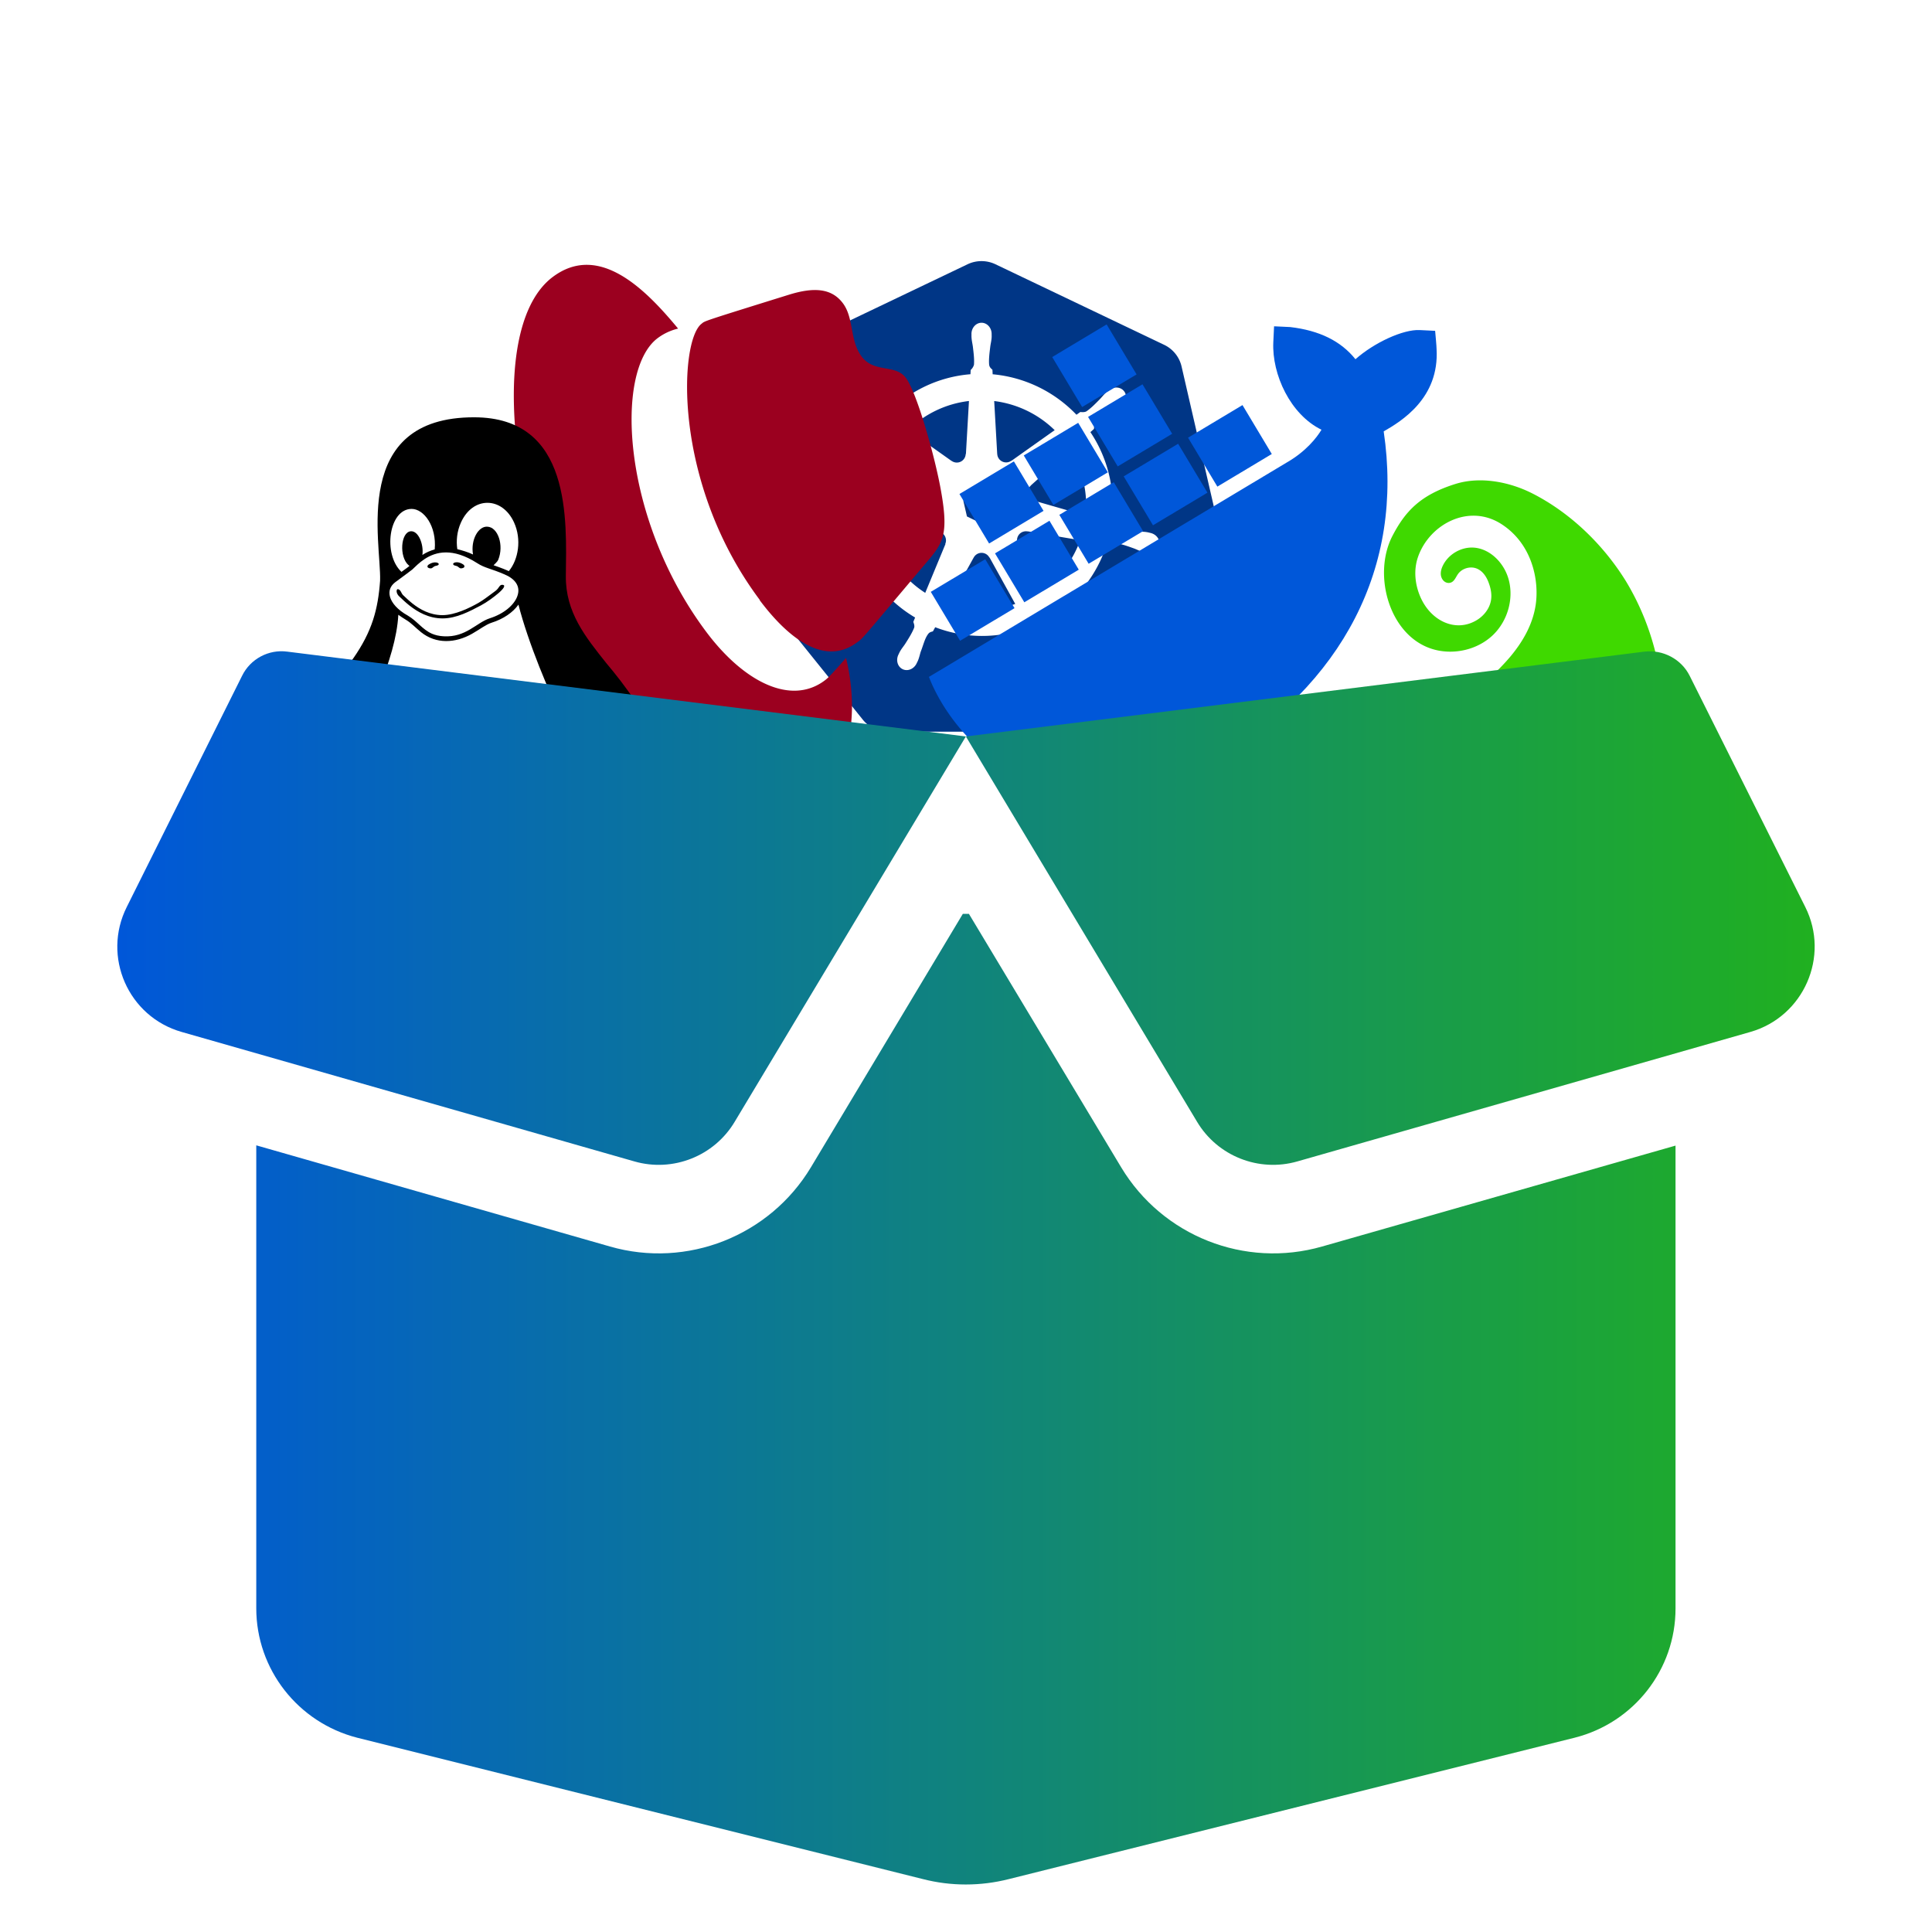 <?xml version="1.0" encoding="UTF-8" standalone="no"?>
<!-- Created with Inkscape (http://www.inkscape.org/) -->

<svg
   width="512"
   height="512"
   viewBox="0 0 135.467 135.467"
   version="1.1"
   id="svg1"
   inkscape:version="1.4 (1:1.4+202410161351+e7c3feb100)"
   sodipodi:docname="whatsinthebox.svg"
   xml:space="preserve"
   inkscape:export-filename="whatsinthebox.png"
   inkscape:export-xdpi="96"
   inkscape:export-ydpi="96"
   xmlns:inkscape="http://www.inkscape.org/namespaces/inkscape"
   xmlns:sodipodi="http://sodipodi.sourceforge.net/DTD/sodipodi-0.dtd"
   xmlns:xlink="http://www.w3.org/1999/xlink"
   xmlns="http://www.w3.org/2000/svg"
   xmlns:svg="http://www.w3.org/2000/svg"><sodipodi:namedview
     id="namedview1"
     pagecolor="#ffffff"
     bordercolor="#666666"
     borderopacity="1.0"
     inkscape:showpageshadow="2"
     inkscape:pageopacity="0.0"
     inkscape:pagecheckerboard="0"
     inkscape:deskcolor="#d1d1d1"
     inkscape:document-units="px"
     inkscape:zoom="0.8676908"
     inkscape:cx="223.00571"
     inkscape:cy="287.54483"
     inkscape:window-width="1770"
     inkscape:window-height="1172"
     inkscape:window-x="150"
     inkscape:window-y="28"
     inkscape:window-maximized="0"
     inkscape:current-layer="layer1" /><defs
     id="defs1"><linearGradient
       id="linearGradient2"
       inkscape:collect="always"><stop
         style="stop-color:#0057d9;stop-opacity:1;"
         offset="0"
         id="stop2" /><stop
         style="stop-color:#20b020;stop-opacity:1;"
         offset="1"
         id="stop3" /></linearGradient><linearGradient
       inkscape:collect="always"
       xlink:href="#linearGradient2"
       id="linearGradient3"
       x1="8.225"
       y1="88.9"
       x2="127.242"
       y2="88.9"
       gradientUnits="userSpaceOnUse" /></defs><g
     inkscape:label="Layer 1"
     inkscape:groupmode="layer"
     id="layer1"><path
       d="m 66.28,38.137 0.011,0.014 -1.416,3.419 a 7.327,7.327 0 0 1 -2.94,-3.68 l 3.653,-0.619 0.005,0.007 a 0.623,0.623 0 0 1 0.686,0.859 z m -1.18,-3.017 a 0.623,0.623 0 0 0 0.245,-1.071 l 0.003,-0.016 -2.779,-2.485 a 7.287,7.287 0 0 0 -1.034,4.612 l 3.562,-1.027 z m 1.622,-2.806 a 0.623,0.623 0 0 0 0.99,-0.478 l 0.016,-0.007 0.213,-3.712 a 7.289,7.289 0 0 0 -4.265,2.043 l 3.042,2.158 0.005,-0.003 z m 1.077,3.897 1.024,0.495 1.023,-0.492 0.255,-1.105 -0.708,-0.883 h -1.139 l -0.708,0.883 0.254,1.104 z m 2.125,-4.385 a 0.623,0.623 0 0 0 0.992,0.476 l 0.011,0.004 3.024,-2.144 A 7.351,7.351 0 0 0 69.711,28.12 l 0.21,3.705 z m 15.41,8.459 -8.18,10.175 a 2.267,2.267 0 0 1 -1.768,0.842 l -13.122,0.004 A 2.267,2.267 0 0 1 60.498,50.462 L 52.313,40.288 a 2.243,2.243 0 0 1 -0.435,-1.899 l 2.919,-12.689 c 0.153,-0.666 0.602,-1.224 1.223,-1.52 l 11.82,-5.649 a 2.276,2.276 0 0 1 1.962,0 l 11.824,5.646 c 0.621,0.296 1.07,0.856 1.223,1.52 l 2.922,12.689 c 0.153,0.666 -0.005,1.365 -0.436,1.899 z m -4.66,-2.915 c -0.059,-0.014 -0.146,-0.037 -0.206,-0.048 -0.246,-0.047 -0.446,-0.035 -0.679,-0.054 -0.496,-0.052 -0.904,-0.095 -1.268,-0.21 -0.149,-0.057 -0.255,-0.234 -0.306,-0.306 l -0.285,-0.084 A 9.139,9.139 0 0 0 77.782,33.365 9.16,9.16 0 0 0 76.456,30.3 c 0.074,-0.067 0.213,-0.188 0.251,-0.225 0.011,-0.128 0.002,-0.259 0.133,-0.4 0.279,-0.262 0.629,-0.479 1.053,-0.74 0.201,-0.119 0.387,-0.194 0.588,-0.343 0.043,-0.034 0.108,-0.088 0.156,-0.126 0.34,-0.271 0.418,-0.737 0.174,-1.043 -0.244,-0.306 -0.717,-0.334 -1.056,-0.064 -0.048,0.038 -0.114,0.088 -0.157,0.125 -0.19,0.164 -0.307,0.326 -0.468,0.496 -0.349,0.354 -0.638,0.649 -0.954,0.863 -0.138,0.079 -0.338,0.052 -0.429,0.047 l -0.269,0.191 a 9.274,9.274 0 0 0 -5.875,-2.838 l -0.016,-0.316 c -0.092,-0.088 -0.202,-0.163 -0.231,-0.354 -0.032,-0.38 0.021,-0.789 0.081,-1.282 0.032,-0.231 0.086,-0.422 0.096,-0.673 0.002,-0.057 -0.002,-0.14 -0.002,-0.201 0,-0.434 -0.318,-0.786 -0.708,-0.786 -0.39,0 -0.707,0.353 -0.707,0.786 l 0.002,0.02 c 0,0.058 -0.003,0.13 0,0.181 0.011,0.251 0.062,0.442 0.095,0.673 0.059,0.493 0.11,0.903 0.079,1.284 a 0.772,0.772 0 0 1 -0.23,0.366 l -0.016,0.299 a 9.102,9.102 0 0 0 -5.903,2.838 11.864,11.864 0 0 1 -0.255,-0.181 c -0.127,0.017 -0.255,0.057 -0.421,-0.041 -0.316,-0.213 -0.605,-0.507 -0.954,-0.862 -0.16,-0.17 -0.276,-0.332 -0.466,-0.495 -0.043,-0.037 -0.109,-0.088 -0.157,-0.125 a 0.842,0.842 0 0 0 -0.493,-0.187 0.682,0.682 0 0 0 -0.564,0.249 c -0.244,0.306 -0.166,0.774 0.174,1.044 l 0.011,0.007 0.147,0.118 c 0.201,0.149 0.386,0.225 0.587,0.343 0.424,0.262 0.774,0.479 1.053,0.74 0.108,0.116 0.127,0.32 0.142,0.408 l 0.227,0.203 a 9.156,9.156 0 0 0 -1.445,6.385 l -0.295,0.085 c -0.078,0.102 -0.189,0.261 -0.305,0.308 -0.364,0.115 -0.774,0.156 -1.268,0.208 -0.232,0.02 -0.432,0.009 -0.68,0.055 -0.054,0.01 -0.127,0.028 -0.189,0.042 l -0.005,0.003 -0.011,0.003 c -0.418,0.101 -0.686,0.485 -0.599,0.861 0.086,0.378 0.494,0.608 0.914,0.517 l 0.011,-0.001 0.016,-0.004 0.183,-0.041 c 0.241,-0.065 0.417,-0.16 0.635,-0.244 0.468,-0.167 0.856,-0.307 1.233,-0.363 0.159,-0.013 0.326,0.098 0.408,0.143 l 0.307,-0.052 a 9.21,9.21 0 0 0 4.081,5.095 l -0.127,0.309 c 0.048,0.119 0.098,0.282 0.062,0.4 -0.138,0.357 -0.373,0.733 -0.64,1.152 -0.129,0.193 -0.262,0.343 -0.38,0.565 -0.027,0.052 -0.064,0.135 -0.091,0.19 -0.182,0.39 -0.048,0.837 0.302,1.006 0.351,0.17 0.788,-0.01 0.978,-0.4 v -0.003 c 0.027,-0.055 0.065,-0.128 0.088,-0.18 0.099,-0.23 0.133,-0.426 0.204,-0.649 0.187,-0.47 0.29,-0.964 0.548,-1.271 0.071,-0.085 0.184,-0.116 0.305,-0.149 l 0.16,-0.29 a 9.143,9.143 0 0 0 6.531,0.017 l 0.15,0.272 c 0.122,0.04 0.255,0.059 0.363,0.22 0.193,0.329 0.325,0.718 0.485,1.19 0.071,0.221 0.105,0.418 0.206,0.648 0.021,0.052 0.061,0.128 0.088,0.183 0.189,0.391 0.626,0.57 0.978,0.4 0.35,-0.167 0.483,-0.616 0.302,-1.006 -0.027,-0.055 -0.064,-0.136 -0.092,-0.19 -0.118,-0.221 -0.251,-0.37 -0.38,-0.564 -0.269,-0.419 -0.49,-0.767 -0.628,-1.124 -0.057,-0.184 0.011,-0.298 0.054,-0.417 -0.027,-0.031 -0.084,-0.204 -0.118,-0.286 a 9.209,9.209 0 0 0 4.081,-5.132 c 0.091,0.014 0.25,0.042 0.302,0.054 0.106,-0.071 0.204,-0.162 0.397,-0.147 0.377,0.055 0.765,0.196 1.233,0.363 0.218,0.085 0.393,0.181 0.635,0.245 0.054,0.014 0.125,0.027 0.184,0.04 l 0.011,0.004 0.011,0.001 c 0.421,0.091 0.828,-0.139 0.914,-0.517 0.085,-0.377 -0.182,-0.761 -0.599,-0.861 z m -5.615,-5.821 -2.763,2.474 v 0.007 a 0.623,0.623 0 0 0 0.245,1.073 l 0.004,0.014 3.579,1.032 A 7.367,7.367 0 0 0 75.972,33.777 7.379,7.379 0 0 0 75.06,31.548 Z m -5.686,7.545 a 0.619,0.619 0 0 0 -0.572,-0.329 0.623,0.623 0 0 0 -0.527,0.33 h -0.003 l -1.797,3.248 a 7.317,7.317 0 0 0 4.713,0.004 l -1.799,-3.253 z m 2.675,-1.832 a 0.623,0.623 0 0 0 -0.382,0.051 0.623,0.623 0 0 0 -0.303,0.81 l -0.004,0.006 1.431,3.454 a 7.297,7.297 0 0 0 2.949,-3.705 l -3.684,-0.623 z"
       id="path1-5"
       style="stroke-width:1.417;fill:#003686;fill-opacity:1" /><path
       d="m 84.663,34.545 -3.817,2.287 -2.055,-3.43 3.817,-2.287 z m -7.068,-11.797 -3.817,2.287 2.1,3.505 3.817,-2.287 z m 9.525,5.656 -3.817,2.287 2.055,3.43 3.817,-2.287 z m -11.52,1.244 -3.817,2.287 2.079,3.47 3.817,-2.287 z m 4.51,-2.702 -3.817,2.287 2.079,3.47 3.817,-2.287 z m 19.443,-3.802 c -1.167,-0.062 -3.205,0.885 -4.512,2.044 -1.021,-1.272 -2.518,-2.015 -4.577,-2.256 l -1.13,-0.053 -0.053,1.13 c -0.101,2.242 1.195,5.06 3.378,6.122 -0.34,0.572 -1.106,1.534 -2.425,2.292 l -25.101,15.04 c 1.255,3.234 4.376,6.544 8.149,7.838 3.661,1.251 7.643,0.615 11.841,-1.9 9.089,-5.446 13.308,-13.663 11.898,-23.153 1.25,-0.717 3.907,-2.333 3.708,-5.769 1e-4,-0.196 -0.075,-0.991 -0.101,-1.282 z m -30.478,16.072 -3.811,2.283 2.055,3.43 3.817,-2.287 -2.055,-3.43 z m 4.51,-2.702 -3.817,2.287 2.055,3.43 3.817,-2.287 z m 4.51,-2.702 -3.817,2.287 2.055,3.43 3.817,-2.287 z m -7.004,-1.461 -3.817,2.287 2.079,3.47 3.817,-2.287 z"
       id="path1-37"
       style="stroke-width:0.067;fill:#0057d9;fill-opacity:1" /><path
       d="m 53.263,42.078 c 1.586,2.12 4.308,4.853 6.831,2.965 0.431,-0.303 0.156,-0.028 5.069,-5.843 0.991,-1.193 1.339,-1.856 0.821,-4.765 -0.392,-2.268 -1.675,-6.882 -2.466,-7.939 -0.739,-0.988 -2.222,-0.32 -3.102,-1.496 -0.847,-1.132 -0.523,-2.68 -1.314,-3.737 -0.758,-1.013 -1.949,-1.162 -3.752,-0.608 -6.177,1.923 -5.913,1.843 -6.155,2.044 -1.56,1.167 -2.081,11.135 4.081,19.37 m 6.044,4.065 c -1.163,1.331 -1.314,1.444 -1.496,1.581 -2.372,1.775 -5.678,0.097 -8.3,-3.407 -5.923,-7.904 -6.468,-18.311 -3.41,-20.599 a 3.897,3.897 0 0 1 1.432,-0.669 c -2.271,-2.746 -5.533,-6.057 -8.785,-3.623 -5.329,3.987 -2.448,21.517 5.032,31.515 5.734,7.663 10.645,7.001 13.382,4.953 2.152,-1.61 3.206,-5.303 2.15,-9.744"
       id="path1"
       style="stroke-width:0.079;fill:#9b001f;fill-opacity:1" /><path
       d="m 116.389,61.029 a 0.532,0.532 0 1 1 -0.642,0.85 0.532,0.532 0 1 1 0.642,-0.85 z m -1.401,-2.059 a 1.971,1.971 0 1 1 2.142,3.31 1.971,1.971 0 1 1 -2.142,-3.31 z m -8.293,-3.134 c -0.166,0.234 -0.334,0.435 -0.52,0.583 -0.132,0.102 -0.31,0.242 -0.334,0.419 -0.002,0.011 -0.004,0.018 -8.6e-4,0.028 -0.003,0.311 0.268,1.007 0.268,1.007 l 0.463,1.291 c 0.04,0.111 0.387,1.079 0.489,1.015 0.479,-0.302 0.355,-0.937 0.461,-1.491 0.1,-0.509 0.241,-1.011 0.667,-1.37 0.216,-0.186 0.825,-0.339 1.095,-0.251 0.197,0.065 0.361,0.202 0.471,0.375 0.118,0.192 0.157,0.422 0.212,0.636 0.067,0.264 0.111,0.537 0.168,0.804 0.115,0.519 0.264,1.025 0.458,1.521 0.319,0.815 0.744,1.593 1.289,2.278 0.378,0.479 0.815,0.926 1.328,1.264 0.578,0.385 0.496,0.263 0.247,-0.252 -0.297,-0.617 -0.536,-1.254 -0.727,-1.909 -0.18,-0.61 -0.32,-1.228 -0.239,-1.866 0.07,-0.503 0.155,-0.947 0.377,-1.407 0.036,-0.067 0.173,-0.154 0.302,-0.097 0.124,0.059 0.139,0.266 0.111,0.341 -0.281,0.764 -0.37,1.79 -0.089,2.712 0.152,0.5 0.313,0.98 0.51,1.47 0.098,0.242 0.231,0.613 0.323,0.857 0.045,0.125 0.135,0.484 0.294,0.503 0.045,0.005 0.094,-0.012 0.135,-0.032 1.945,-0.778 4.109,-1.717 4.315,-4.117 0.153,-1.789 0.417,-4.482 0.521,-5.617 0.025,-0.264 -0.239,-0.469 -0.489,-0.379 -0.655,0.235 -1.592,0.608 -2.45,0.916 0.31,-0.638 0.327,-1.531 0.388,-2.226 0.07,-0.792 0.083,-1.59 0.049,-2.382 -0.071,-1.595 -0.33,-3.182 -0.715,-4.729 -0.439,-1.756 -1.139,-3.452 -2.08,-5.001 -1.57,-2.531 -3.865,-4.764 -6.532,-6.124 -1.636,-0.833 -3.681,-1.215 -5.415,-0.67 -2.458,0.772 -3.515,1.917 -4.413,3.646 -1.426,2.756 -0.191,7.146 2.965,7.973 1.421,0.371 3.028,-0.014 4.089,-1.03 1.059,-1.021 1.503,-2.648 1.053,-4.041 -0.349,-1.082 -1.303,-2.029 -2.439,-2.089 -0.869,-0.042 -1.739,0.471 -2.124,1.25 -0.152,0.304 -0.231,0.675 -0.037,0.975 0.112,0.177 0.316,0.289 0.524,0.247 0.305,-0.06 0.401,-0.383 0.567,-0.616 0.3,-0.423 0.926,-0.587 1.391,-0.351 0.396,0.195 0.64,0.603 0.783,1.019 0.138,0.385 0.212,0.805 0.134,1.208 -0.107,0.566 -0.501,1.06 -0.993,1.356 -1.474,0.892 -3.235,0.061 -3.964,-1.657 -0.374,-0.877 -0.466,-1.877 -0.152,-2.778 0.799,-2.292 3.558,-3.77 5.846,-2.301 2.169,1.397 2.659,3.962 2.402,5.674 -0.206,1.368 -0.903,2.579 -1.783,3.628 -0.443,0.523 -0.926,1.011 -1.432,1.481 -0.481,0.449 -0.976,0.888 -1.217,1.534 -0.162,0.428 -0.008,0.829 0.146,1.258 l 0.877,2.448 c 0.119,0.332 0.311,0.171 0.409,-0.027 0.217,-0.442 0.122,-0.935 0.087,-1.412 -0.084,-1.084 1.263,-1.453 1.361,-1.178 0.316,0.882 0.297,0.921 0.588,1.687 0.415,1.113 0.603,1.426 0.593,2.413 -0.006,0.529 -0.303,1.141 -0.612,1.584 z"
       id="path1-6"
       style="stroke-width:0.051;fill:#3fd900;fill-opacity:1" /><path
       d="m 32.065,39.708 c 0.085,0.042 0.153,0.144 0.254,0.144 0.093,0 0.237,-0.034 0.246,-0.127 0.017,-0.119 -0.161,-0.195 -0.271,-0.246 -0.144,-0.059 -0.33,-0.085 -0.466,-0.009 -0.034,0.017 -0.068,0.059 -0.051,0.093 0.025,0.11 0.195,0.093 0.288,0.144 z m -1.856,0.144 c 0.102,0 0.169,-0.102 0.254,-0.144 0.093,-0.051 0.263,-0.034 0.297,-0.136 0.017,-0.034 -0.017,-0.076 -0.051,-0.093 -0.136,-0.076 -0.322,-0.051 -0.466,0.009 -0.11,0.051 -0.288,0.127 -0.271,0.246 0.009,0.085 0.153,0.127 0.237,0.119 z m 18.737,23.626 c -0.305,-0.339 -0.449,-0.983 -0.61,-1.669 -0.153,-0.686 -0.33,-1.424 -0.89,-1.898 -0.11,-0.093 -0.22,-0.178 -0.339,-0.246 -0.11,-0.068 -0.229,-0.127 -0.347,-0.169 0.78,-2.313 0.475,-4.618 -0.314,-6.703 -0.966,-2.551 -2.652,-4.779 -3.941,-6.305 -1.449,-1.822 -2.856,-3.551 -2.83,-6.101 0.042,-3.89 0.432,-11.118 -6.423,-11.127 -8.678,-0.017 -6.508,8.762 -6.601,11.457 -0.144,1.983 -0.542,3.542 -1.907,5.483 -1.602,1.907 -3.856,4.983 -4.924,8.195 -0.508,1.517 -0.746,3.059 -0.525,4.517 -0.551,0.492 -0.966,1.246 -1.407,1.712 -0.356,0.364 -0.873,0.5 -1.441,0.703 -0.568,0.203 -1.186,0.508 -1.568,1.229 -0.178,0.33 -0.237,0.686 -0.237,1.051 0,0.33 0.051,0.669 0.102,1 0.102,0.686 0.212,1.33 0.068,1.763 -0.441,1.22 -0.5,2.068 -0.186,2.686 0.322,0.619 0.966,0.89 1.703,1.042 1.466,0.305 3.457,0.229 5.025,1.059 1.678,0.881 3.381,1.195 4.737,0.881 0.983,-0.22 1.788,-0.814 2.195,-1.712 1.059,-0.009 2.229,-0.458 4.093,-0.559 1.263,-0.102 2.847,0.449 4.669,0.347 0.051,0.195 0.119,0.39 0.212,0.568 v 0.009 c 0.703,1.415 2.017,2.059 3.415,1.949 1.407,-0.11 2.89,-0.932 4.093,-2.364 1.153,-1.39 3.051,-1.966 4.313,-2.729 0.627,-0.381 1.136,-0.856 1.178,-1.551 0.034,-0.695 -0.373,-1.466 -1.314,-2.517 z M 32.311,36.658 c 0.83,-1.881 2.898,-1.847 3.729,-0.034 0.551,1.203 0.305,2.619 -0.364,3.424 -0.136,-0.068 -0.5,-0.22 -1.068,-0.415 0.093,-0.102 0.263,-0.229 0.33,-0.39 0.407,-1 -0.017,-2.288 -0.771,-2.313 -0.619,-0.042 -1.178,0.915 -1,1.949 -0.347,-0.169 -0.797,-0.297 -1.102,-0.373 -0.085,-0.585 -0.025,-1.237 0.246,-1.847 z M 28.862,35.683 c 0.856,0 1.763,1.203 1.619,2.839 -0.297,0.085 -0.602,0.212 -0.864,0.39 0.102,-0.754 -0.28,-1.703 -0.814,-1.661 -0.712,0.059 -0.83,1.797 -0.153,2.381 0.085,0.068 0.161,-0.017 -0.5,0.466 -1.322,-1.237 -0.89,-4.415 0.712,-4.415 z m -1.153,5.144 c 0.525,-0.39 1.153,-0.847 1.195,-0.89 0.398,-0.373 1.144,-1.203 2.364,-1.203 0.602,0 1.322,0.195 2.195,0.754 0.534,0.347 0.958,0.373 1.915,0.788 0.712,0.297 1.161,0.822 0.89,1.542 -0.22,0.602 -0.932,1.22 -1.924,1.534 -0.941,0.305 -1.678,1.356 -3.237,1.263 -0.33,-0.017 -0.593,-0.085 -0.814,-0.178 -0.678,-0.297 -1.034,-0.881 -1.695,-1.271 -0.729,-0.407 -1.119,-0.881 -1.246,-1.297 -0.119,-0.415 0,-0.763 0.356,-1.042 z m 0.28,28.304 c -0.229,2.974 -3.72,2.915 -6.381,1.525 -2.534,-1.339 -5.813,-0.551 -6.483,-1.856 -0.203,-0.398 -0.203,-1.076 0.22,-2.237 v -0.017 c 0.203,-0.644 0.051,-1.356 -0.051,-2.025 -0.102,-0.661 -0.153,-1.271 0.076,-1.695 0.297,-0.568 0.72,-0.771 1.254,-0.958 0.873,-0.314 1,-0.288 1.661,-0.839 0.466,-0.483 0.805,-1.093 1.212,-1.525 0.432,-0.466 0.847,-0.686 1.5,-0.585 0.686,0.102 1.28,0.576 1.856,1.356 l 1.661,3.017 c 0.805,1.686 3.652,4.102 3.474,5.839 z M 27.87,66.936 c -0.347,-0.559 -0.814,-1.152 -1.22,-1.661 0.602,0 1.203,-0.186 1.415,-0.754 0.195,-0.525 0,-1.263 -0.627,-2.11 -1.144,-1.542 -3.246,-2.754 -3.246,-2.754 -1.144,-0.712 -1.788,-1.585 -2.085,-2.534 -0.297,-0.949 -0.254,-1.975 -0.025,-2.983 0.441,-1.941 1.576,-3.83 2.305,-5.017 0.195,-0.144 0.068,0.271 -0.737,1.763 -0.72,1.364 -2.068,4.517 -0.22,6.983 0.051,-1.754 0.466,-3.542 1.169,-5.212 1.017,-2.322 3.161,-6.347 3.33,-9.55 0.093,0.068 0.39,0.271 0.525,0.347 0.39,0.229 0.686,0.568 1.068,0.873 1.051,0.847 2.415,0.78 3.593,0.102 0.525,-0.297 0.949,-0.636 1.347,-0.763 0.839,-0.263 1.508,-0.729 1.89,-1.271 0.653,2.576 2.178,6.296 3.152,8.11 0.517,0.966 1.551,3.008 2,5.474 0.28,-0.009 0.593,0.034 0.924,0.119 1.169,-3.025 -0.991,-6.288 -1.975,-7.195 -0.398,-0.39 -0.415,-0.559 -0.22,-0.551 1.068,0.949 2.474,2.856 2.983,5 0.237,0.983 0.28,2.008 0.034,3.025 1.39,0.576 3.042,1.517 2.602,2.949 -0.186,-0.009 -0.271,0 -0.356,0 0.271,-0.856 -0.331,-1.491 -1.932,-2.212 -1.661,-0.729 -3.051,-0.729 -3.246,1.059 -1.025,0.356 -1.551,1.246 -1.813,2.313 -0.237,0.949 -0.305,2.093 -0.373,3.381 -0.042,0.653 -0.305,1.525 -0.576,2.458 -2.72,1.941 -6.5,2.788 -9.686,0.61 z m 21.813,-0.975 c -0.076,1.424 -3.491,1.686 -5.356,3.941 -1.119,1.33 -2.491,2.068 -3.695,2.161 -1.203,0.093 -2.246,-0.407 -2.856,-1.636 -0.398,-0.941 -0.203,-1.958 0.093,-3.076 0.314,-1.203 0.78,-2.441 0.839,-3.441 0.068,-1.288 0.144,-2.415 0.356,-3.28 0.22,-0.873 0.559,-1.458 1.161,-1.788 0.025,-0.017 0.059,-0.025 0.085,-0.042 0.068,1.119 0.619,2.254 1.593,2.5 1.068,0.28 2.602,-0.636 3.254,-1.381 0.763,-0.025 1.33,-0.076 1.915,0.432 0.839,0.72 0.602,2.568 1.449,3.525 0.898,0.983 1.186,1.652 1.161,2.085 z M 28.04,41.861 c 0.169,0.161 0.398,0.381 0.678,0.602 0.559,0.441 1.339,0.898 2.313,0.898 0.983,0 1.907,-0.5 2.695,-0.915 0.415,-0.22 0.924,-0.593 1.254,-0.881 0.33,-0.288 0.5,-0.534 0.263,-0.559 -0.237,-0.025 -0.22,0.22 -0.508,0.432 -0.373,0.271 -0.822,0.627 -1.178,0.83 -0.627,0.356 -1.652,0.864 -2.534,0.864 -0.881,0 -1.585,-0.407 -2.11,-0.822 -0.263,-0.212 -0.483,-0.424 -0.653,-0.585 -0.127,-0.119 -0.161,-0.39 -0.364,-0.415 -0.119,-0.009 -0.153,0.314 0.144,0.551 z"
       id="path1-3"
       style="stroke-width:0.085" /><path
       d="m 16.976,47.382 c 0.583,-1.186 1.866,-1.866 3.168,-1.691 l 47.581,5.948 47.581,-5.948 c 1.302,-0.155 2.585,0.525 3.168,1.691 l 8.105,16.21 c 1.749,3.479 -0.117,7.697 -3.848,8.766 l -31.76,9.077 c -2.702,0.777 -5.598,-0.369 -7.036,-2.779 L 67.725,51.639 51.515,78.656 c -1.438,2.41 -4.334,3.557 -7.036,2.779 L 12.738,72.358 C 8.987,71.289 7.141,67.072 8.89,63.592 Z m 50.963,16.696 10.671,17.765 c 2.896,4.82 8.669,7.114 14.092,5.559 l 24.782,-7.075 v 32.459 c 0,4.276 -2.916,8.008 -7.075,9.058 l -39.67,9.913 c -1.983,0.505 -4.062,0.505 -6.025,0 l -39.67,-9.913 c -4.159,-1.069 -7.075,-4.801 -7.075,-9.077 V 80.308 l 24.801,7.094 c 5.403,1.555 11.196,-0.739 14.092,-5.559 L 67.511,64.078 Z"
       id="path1-9"
       style="stroke-width:0.194;fill:url(#linearGradient3);fill-opacity:1" /></g></svg>
